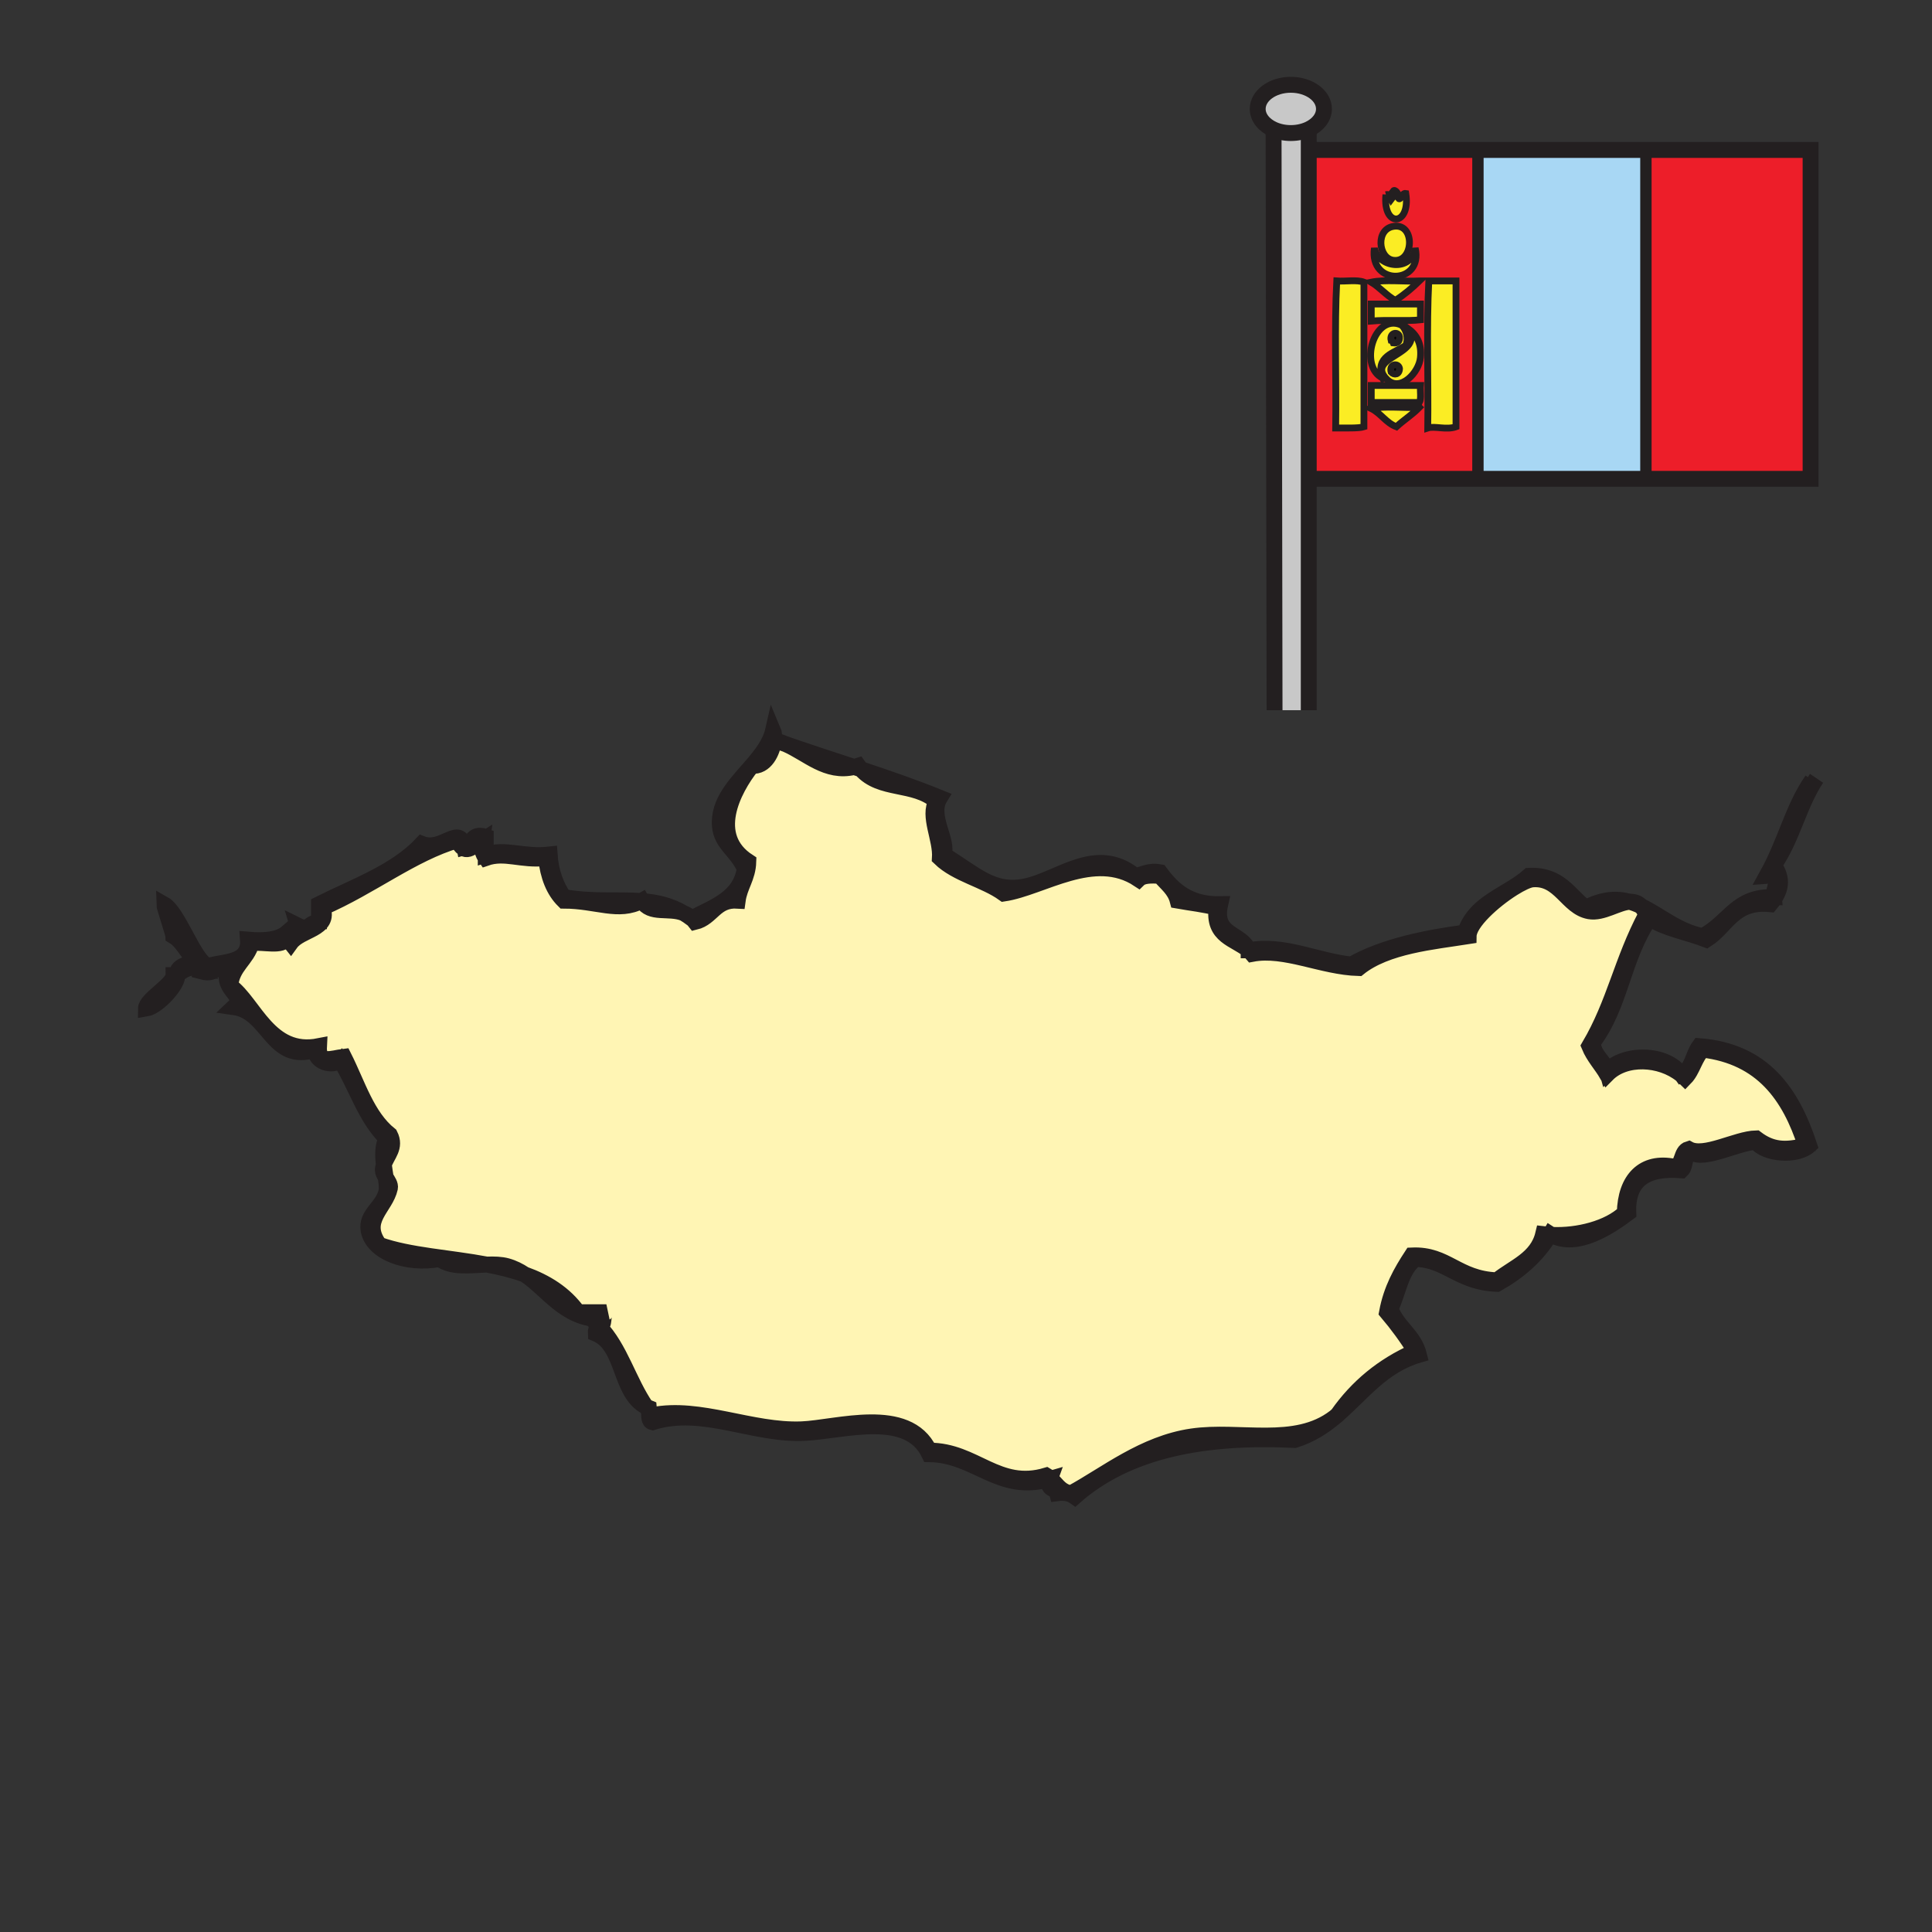 <svg xmlns="http://www.w3.org/2000/svg" width="850.89" height="850.89" viewBox="0 0 850.89 850.89" overflow="visible"><rect x="0" y="0" width="850.89" height="850.89" fill="#333333" stroke="none"/><path d="M127.76 413.56c-.34.56-.38 1.15.21 1.85 4.43-6.15 17.65-5.92 14.07-15.63 21.18-9.1 39.43-23.85 59.38-29.69 3.46 7.06 6.18 3.01 10.94 0-.49 3.62.26 6 1.57 7.81 8.51-2.98 15.5 1.25 26.57 0 .87 7.98 3.35 14.36 7.81 18.76 14.63.02 24.04 5.53 34.1.15.13.01.26.02.39.04 3.72 6.16 11.68 2.66 18.32 5.33 1.15.68 2.3 1.44 3.45 2.29.03-.02.07-.04.1-.05.51.47.99 1 1.46 1.61 7.56-1.82 8.77-9.98 18.75-9.37.87-6.43 4.48-10.11 4.69-17.19-17.3-11.23-6.89-31.5 1.57-42.2 5.92.56 9.07-6.03 9.69-11.09l1.25.15c1.33.48 2.67.95 4.03 1.42 9.61 4.18 17.87 12.98 30.06 10.04 1.02.34 2.05.68 3.07 1.02 8.59 9.75 23.26 5.48 33.16 14.09-3.83 6.49 2.12 16.59 1.56 25 7.41 7.18 19.64 9.54 28.13 15.63 16.86-2.49 39.78-19.23 59.391-6.25 1.85-1.8 5.52-1.77 9.38-1.56 2.819 3.42 6.52 5.97 7.81 10.94 5.74 1.03 11.88 1.66 17.19 3.12-1.82 12.76 8.18 13.69 14.06 18.73 0 .01.01.02.01.03h.021c.55.48 1.069.99 1.54 1.56 14.5-2.74 30.819 5.84 46.88 6.25 12.25-9.85 32.91-11.609 48.45-14.07.08-6 10.939-15.68 19.489-21.07 3.62-2.27 6.83-3.78 8.641-3.93 12.189-.98 15.2 12.31 25 14.06 5.88 1.05 12.56-3.88 17.84-4.17h.01c1.7.49 3.351 1.14 4.98 1.92.819.89 1.56 2.13 2.18 3.82-10.78 20.28-13.8 38.81-25.01 57.82 1.979 4.789 5.33 8.22 7.819 12.5 8-8.101 23.511-7.301 32.721.109.58.45 1.13.94 1.66 1.46 3.35-3.43 4.29-9.25 7.81-12.51 26.021 3.16 38.2 20.15 45.32 42.2-9.011 2.439-15.2 1.93-21.88-3.13-8.79.199-22.82 8.51-29.69 4.689-3.63 1.061-2.28 7.101-6.25 7.82-13.7-2.82-21.56 5.52-21.88 20.31-7.19 6.79-20.63 10.25-32.3 9.69a8.63 8.63 0 0 1-.521-.311c-.06.101-.109.19-.17.28-1-.07-1.979-.16-2.95-.28-2.609 10.931-12.81 14.271-20.319 20.311-17.58-.66-22.03-11.65-37.511-10.94-4.739 7.24-9.069 14.891-10.939 25.011 4.54 5.369 8.729 11.069 12.51 17.189-14.41 6.33-25.71 15.76-34.26 27.96-.4.36-.82.71-1.23 1.061-17.449 13.399-41.89 5.399-62.97 8.489-21.26 3.12-37.84 16.69-53.13 25-.53-.06-1.03-.159-1.49-.279-3.62-1.03-5.21-4.07-7.66-6.23-.54-.49-1.13-.93-1.79-1.3-21.439 6.45-31.39-11.04-51.57-10.94-9.69-20.09-40.78-9.979-56.26-9.38-22.19.86-44.65-10.399-65.64-6.25-.52-.6-1.02-1.22-1.5-1.85 0-.44-.01-.87-.06-1.28-.46-.18-.89-.38-1.31-.6-7.61-11.03-11.39-25.88-20.57-35.34 2.89-.23.95-5.29 3.12-6.25h-12.5c-5.89-8.221-14.14-13.28-23.49-16.65-2.37-1.58-4.91-2.87-7.77-3.67-2.67-.74-5.73-.8-8.91-.68-16.49-3.11-34.04-3.95-47.35-8.69-7.93-10.85 2.77-16.23 4.69-25.01.32-1.48-.87-3.141-1.87-4.74-.26-1.74-.58-3.64-.81-5.58 1.4-4.28 5.5-7.6 2.68-13.12-10.15-8.08-14.2-22.26-20.31-34.38-5.35.63-11.39 3.54-10.94-4.689-21.92 4.329-28.48-18.91-39.07-26.57.72-8.65 7.33-11.41 9.37-18.75 5.06-.83 13.78 2.01 15.41-2.24l1.568.39z" fill="#fff5b4"/><path fill="#ed1e29" d="M797.42 66.04v144.84h-72.53V66.04z"/><path fill="#a8d7f4" d="M724.89 210.06v.82h-73.98V66.04h73.98v.63z"/><path d="M717.8 397.17c1.87-.09 3.561.39 4.98 1.92a32.16 32.16 0 0 0-4.98-1.92zM740.58 473.23c4.57-2.211 4.96-8.58 7.82-12.5 28.51 2.22 40.79 20.68 48.449 43.76-5.43 5-19.58 3.91-23.449-1.561-7.521.15-23.12 8.48-28.131 4.681-4 .159-2.51 5.83-4.689 7.819-15.29-1.239-24.061 4.061-23.44 18.75-7.87 5.91-22.75 16.011-33.859 9.69 11.67.56 25.109-2.9 32.3-9.69.32-14.79 8.18-23.13 21.88-20.31 3.97-.72 2.62-6.76 6.25-7.82 6.87 3.82 20.9-4.49 29.69-4.689 6.68 5.06 12.869 5.569 21.88 3.13-7.12-22.05-19.3-39.04-45.32-42.2-3.52 3.26-4.46 9.08-7.81 12.51a19.05 19.05 0 0 0-1.66-1.46l.089-.11z"/><path d="M751.53 413.85c-8.261-3.21-18.13-4.8-25.011-9.38-12.06 17.97-12.479 38.08-25 54.7.341 5.91 4.91 7.59 6.25 12.5 7.2-8.04 25.9-8.27 32.811 1.561l-.09.109c-9.21-7.41-24.721-8.21-32.721-.109-2.489-4.28-5.84-7.711-7.819-12.5 11.21-19.011 14.229-37.541 25.01-57.82-.62-1.69-1.36-2.93-2.18-3.82 8.46 4.01 16.189 11.09 27.18 13.19 12.25-6.76 14.54-17.61 31.26-17.19-.43-4.38 4.41-9.96-3.13-9.37 8.53-15.36 11.28-29.6 19.99-42.18l1.96-.75c-7.68 11.34-10.84 27.2-18.82 38.24 4.24 5.95 3.44 11.19-1.56 17.19-16.23-1.641-19.16 10.009-28.13 15.629zM682.76 543.56c.17.11.34.21.521.311l-.69-.03c.059-.091.109-.181.169-.281zM698.39 399.78c7.7-3.99 13.841-4.2 19.4-2.61-5.28.29-11.96 5.22-17.84 4.17-9.8-1.75-12.811-15.04-25-14.06-1.811.15-5.021 1.66-8.641 3.93l-.159-.26c2.569-1.59 5.04-3.27 7.239-5.23 13.641-.62 17.611 8.43 25.001 14.06z"/><path d="M641.25 123.73v64.23c-4.23 1.52-9.39-.45-12.44.54.311-21.41-.609-44.25.46-64.77h11.98zM603.93 169.76h21.66c-.2 2.45.46 5.9-.46 7.5h-21.2v-7.5z" fill="#fbed24"/><path d="M624.94 596.69c-16.061 4.68-24.71 16.77-35.82 26.399 8.55-12.2 19.85-21.63 34.26-27.96-3.78-6.12-7.97-11.82-12.51-17.189 1.87-10.12 6.2-17.771 10.939-25.011 15.48-.71 19.931 10.28 37.511 10.94 7.51-6.04 17.71-9.38 20.319-20.311.971.12 1.95.21 2.95.28-5.649 9.311-13.7 16.21-23.27 21.601-16.84-.54-22.46-10.801-35.94-10.94-6.34 4.6-7.43 14.44-10.939 21.88 2.87 8.061 10.32 11.551 12.5 20.311z"/><path d="M613.61 114.63c-6.71-.94-7.92-14 .46-14.99 9.37-1.1 8.59 16.26-.46 14.99z" fill="#fbed24"/><path d="M612.69 163.88c-1.021-3.68 3.199-4.18 3.68-1.61-.02 2.74-2.34 3.1-3.68 1.61zM612.69 149.96c-.87-3.51 3.189-4.2 3.68-1.61.14 2.13-.88 2.9-2.76 2.68-.21-.48-.41-.96-.92-1.07z"/><path d="M616.37 162.27c-.48-2.57-4.7-2.07-3.68 1.61 1.34 1.49 3.66 1.13 3.68-1.61zm-5.53 4.82c-10.149-10.12 17.18-10.75 9.22-22.48 3.99 2.93 6.101 6.76 5.53 12.84-.64 6.74-8.96 15.4-14.75 9.64zM610.38 85.73c1.76-.44 1.79 1.14 2.311 2.14.529-.68 2.1-2.85.92-3.75.72-.98 2.63 1.19 2.3 3.21.93 1.22 1.53-2.47 3.229-2.14 2.28 14.39-10.23 15.44-8.76.54z" fill="#fbed24"/><path d="M612.69 149.96c.51.11.71.59.92 1.07 1.88.22 2.899-.55 2.76-2.68-.49-2.59-4.55-1.9-3.68 1.61zM609 166.55c-10.68-5.1-4-28.36 7.83-23.55 1.54.63 4 4.9 2.31 9.1-4.65 3.25-13.84 4.81-10.14 14.45z" fill="#fbed24"/><path d="M625.59 140.86c-6.04.69-14.33-.12-21.66.54v-7.5h21.66v6.96zM605.31 109.28c1.671 8.89 16.671 10.46 17.971 0 3.709 16.05-20.351 16.9-17.971 0zM603.93 179.93c6.15-1.24 14.29-.17 21.2-.53-3.08 3.2-6.88 5.56-10.14 8.56-4.52-1.71-6.85-5.95-11.06-8.03z" fill="#fbed24"/><path d="M603.93 124.27c6.15-1.25 14.29-.18 21.2-.54-3.27 3.16-6.729 6.11-10.6 8.57-3.97-2.17-6.76-5.71-10.6-8.03zM600.7 124.27v63.69c-2.41.76-8.061.49-12.44.54.311-21.41-.609-44.25.471-64.77 3.869.31 8.849-.65 11.969.54z" fill="#fbed24"/><path d="M629.27 123.73c-1.069 20.52-.149 43.36-.46 64.77 3.051-.99 8.21.98 12.44-.54v-64.23h-11.98zm-16.58-35.86c-.521-1-.551-2.58-2.311-2.14-1.47 14.9 11.04 13.85 8.76-.54-1.699-.33-2.3 3.36-3.229 2.14.33-2.02-1.58-4.19-2.3-3.21 1.18.9-.39 3.07-.92 3.75zm7.37 56.74c7.96 11.73-19.369 12.36-9.22 22.48 5.79 5.76 14.11-2.9 14.75-9.64.57-6.08-1.54-9.91-5.53-12.84zm-5.99-44.97c-8.38.99-7.17 14.05-.46 14.99 9.05 1.27 9.83-16.09.46-14.99zm9.21 9.64c-1.3 10.46-16.3 8.89-17.971 0-2.379 16.9 21.681 16.05 17.971 0zm-22.58 78.68v-63.69c-3.12-1.19-8.101-.23-11.97-.54-1.08 20.52-.16 43.36-.471 64.77 4.381-.05 10.031.22 12.441-.54zM616.83 143c-11.83-4.81-18.51 18.45-7.83 23.55-3.7-9.64 5.49-11.2 10.14-14.45 1.69-4.2-.77-8.47-2.31-9.1zm8.76-9.1h-21.66v7.5c7.33-.66 15.62.15 21.66-.54v-6.96zm-21.66 43.36h21.2c.92-1.6.26-5.05.46-7.5h-21.66v7.5zm21.2-53.53c-6.91.36-15.05-.71-21.2.54 3.84 2.32 6.63 5.86 10.601 8.03 3.869-2.46 7.329-5.41 10.599-8.57zm0 55.67c-6.91.36-15.05-.71-21.2.53 4.21 2.08 6.54 6.32 11.061 8.03 3.259-3 7.059-5.36 10.139-8.56zm25.78 31.48H576.4V66.04h74.51v144.84z" fill="#ed1e29"/><path d="M589.12 623.09c-.04.061-.08.11-.12.17-.37.311-.74.601-1.11.891.41-.351.83-.701 1.23-1.061z"/><path fill="#fff" d="M576.4 66.04v144.84h-.02l-1.33-144.84z"/><path d="M576.4 210.88v101.91h-15.06l-.43-255.74c2.21.99 4.81 1.55 7.6 1.55 2.9 0 5.61-.62 7.891-1.68v9.12h-1.351l1.33 144.84h.02z" fill="#c8c8c8"/><path d="M568.51 37.34c8.05 0 14.59 4.76 14.59 10.63 0 3.76-2.67 7.05-6.699 8.95-2.28 1.06-4.99 1.68-7.891 1.68-2.79 0-5.39-.56-7.6-1.55-4.19-1.87-6.99-5.23-6.99-9.08 0-5.87 6.53-10.63 14.59-10.63z" fill="#c8c8c8"/><path d="M549.95 418.54c15.31-3.04 30.46 4.84 45.3 6.25 14.03-8.13 34.27-12.01 50.01-14.07 3.29-10.26 12.54-14.57 20.891-19.77l.159.26c-8.55 5.39-19.409 15.07-19.489 21.07-15.54 2.46-36.2 4.22-48.45 14.07-16.061-.41-32.38-8.99-46.88-6.25a13.44 13.44 0 0 0-1.541-1.56z"/><path d="M549.95 418.54h-.021c0-.01-.01-.02-.01-.03l.031.03zM524.92 632.64c21.08-3.09 45.521 4.91 62.97-8.489-5.029 4.199-10.62 7.84-17.649 10.05-39.53-1.94-73.38 4.3-96.891 25a8.953 8.953 0 0 0-3.17-1.45l.12-.39c.46.12.96.22 1.49.279 15.29-8.31 31.87-21.88 53.13-25zM462.64 651.13c2.45 2.16 4.04 5.2 7.66 6.23l-.12.39c-1.29-.3-2.8-.36-4.64-.11-.68-2.449-4.92-1.33-3.13-6.25l.23-.26zM537.42 398.22c-3.189 14.11 9.49 12.36 12.5 20.29-5.88-5.04-15.88-5.97-14.06-18.73-5.311-1.46-11.45-2.09-17.19-3.12-1.29-4.97-4.99-7.52-7.81-10.94-3.86-.21-7.53-.24-9.38 1.56-19.61-12.98-42.53 3.76-59.391 6.25-8.49-6.09-20.72-8.45-28.13-15.63.56-8.41-5.39-18.51-1.56-25-9.9-8.61-24.57-4.34-33.16-14.09 11.72 3.9 23.51 7.97 34.72 12.52-4.98 8.09 4.1 19.12 1.57 25.01 14.19 8.65 21.621 16.91 35.94 14.06 14.86-2.95 31.351-18.58 48.45-4.68 3.67-.5 5.86-2.47 10.94-1.57 5.751 7.8 12.781 14.31 26.561 14.07zM379.24 338.81c-1.02-.34-2.05-.68-3.07-1.02.61-.14 1.22-.31 1.85-.52.39.55.8 1.06 1.22 1.54zM376.17 337.79c-12.19 2.94-20.45-5.86-30.06-10.04 9.62 3.36 19.79 6.64 30.06 10.04zM346.11 327.75c-1.36-.47-2.7-.94-4.03-1.42 1.38.36 2.72.85 4.03 1.42zM340.83 326.18c-.62 5.06-3.77 11.65-9.69 11.09l-.03-.03c4.24-4.91 8.11-9.89 9.4-15.6.44 1.02.55 2.68.32 4.54z"/><path d="M329.57 379.47c-.21 7.08-3.82 10.76-4.69 17.19-9.98-.61-11.19 7.55-18.75 9.37-.47-.61-.95-1.14-1.46-1.61 9.84-5.21 21.33-8.78 23.34-21.83-3.63-8.1-10.25-10.8-10.94-18.75-.92-10.64 7.06-18.52 14.04-26.6l.03.03c-8.46 10.7-18.87 30.97-1.57 42.2zM304.67 404.42c-.03.01-.07.03-.1.05-1.15-.85-2.3-1.61-3.45-2.29 1.24.49 2.44 1.21 3.55 2.24zM301.12 402.18c-6.64-2.67-14.6.83-18.32-5.33 6.36.5 12.37 1.82 18.32 5.33zM353.02 629.51c15.48-.6 46.57-10.71 56.26 9.38 20.18-.1 30.13 17.391 51.57 10.94.66.37 1.25.81 1.79 1.3l-.229.26c-22.45 6.641-32.54-10.71-53.13-10.939-9.23-19.26-36.94-10.36-54.7-9.38-22.5 1.25-45.16-11.65-67.2-4.69-1.76-.399-1.49-2.82-1.5-4.97.48.63.98 1.25 1.5 1.85 20.989-4.151 43.449 7.109 65.639 6.249zM285.82 620.13c.05.41.06.84.06 1.28-.47-.61-.93-1.24-1.37-1.88.42.22.85.42 1.31.6zM282.69 396.66c.04.07.07.13.11.19-.13-.02-.26-.03-.39-.04.09-.05.19-.1.28-.15zM263.94 584.19c9.18 9.46 12.96 24.31 20.57 35.34-11.93-6.19-9.37-26.87-22.14-32.21-.2-2.811 1.92-3.301 1.57-6.261-15.62-.689-22.61-12.93-32.87-19.77 9.35 3.37 17.6 8.43 23.49 16.65h12.5c-2.17.961-.23 6.021-3.12 6.251zM223.3 557.62c2.86.8 5.4 2.09 7.77 3.67-5.28-1.9-10.91-3.271-16.68-4.35 3.18-.12 6.24-.06 8.91.68zM169.05 512.92c.23 1.94.55 3.84.81 5.58-.67-1.08-1.26-2.12-1.25-3.07.01-.88.18-1.71.44-2.51zM170.17 524.8c.35-1.52.08-3.74-.31-6.3 1 1.6 2.19 3.26 1.87 4.74-1.92 8.779-12.62 14.16-4.69 25.01 13.31 4.74 30.86 5.58 47.35 8.69-7.35.279-15.36 1.529-20.78-2.44-14.59 2.76-29.44-2.96-31.25-12.5-1.38-7.22 6.2-10.14 7.81-17.2zM212.36 370.09c-4.76 3.01-7.48 7.06-10.94 0-19.95 5.84-38.2 20.59-59.38 29.69 3.58 9.71-9.64 9.48-14.07 15.63-.59-.7-.55-1.29-.21-1.85.95-1.56 4.27-2.9 3.34-5.96 5.53 2.73 3.84-1.05 9.38-1.57v-7.81c15.97-7.99 33.71-14.21 45.32-26.57 9.2 3.61 16.67-9.17 18.75 1.56 3.72-.96 2.57-6.81 9.38-4.68v7.81c8.75-2.94 16.6 1.33 28.13 0 .54 7.79 2.87 13.8 6.25 18.75 12.95 2.23 23.96.97 34.1 1.72-10.06 5.38-19.47-.13-34.1-.15-4.46-4.4-6.94-10.78-7.81-18.76-11.07 1.25-18.06-2.98-26.57 0-1.31-1.81-2.06-4.19-1.57-7.81z"/><path d="M171.73 499.8c2.82 5.521-1.28 8.84-2.68 13.12-.48-4.02-.56-8.229 1.12-11.56-9.29-8.94-13.31-23.15-20.32-34.38-3.5 3.05-11.23.84-10.94-4.69-19.3 6.4-20.24-16.59-35.94-18.75 6.16-5.82-7.68-7.41-1.56-18.75-6.37-1.16-5.38 5.03-12.51 3.12 2.15-6.07 21.31-.59 20.32-14.06 7.42.64 13.56.01 17.19-3.13.11 1 .03 1.81-.22 2.45-1.63 4.25-10.35 1.41-15.41 2.24-2.04 7.34-8.65 10.1-9.37 18.75 10.59 7.66 17.15 30.899 39.07 26.57-.45 8.229 5.59 5.319 10.94 4.689 6.11 12.121 10.16 26.301 20.31 34.381z"/><path d="M90.47 424.79c-7.38-1.48-8.53-9.19-14.07-12.51 0-.52-4.15-13.51-4.15-14.03 5.99 3.39 12.58 22.8 18.22 26.54zM77.96 429.47c-.87-4.64 8.53-6.93 10.94-3.12-5.7-1.02-8.32 1.05-10.94 3.12zM77.96 429.47c.95 3.44-8.22 13.92-13.71 14.78 0-4.17 12.15-10.61 12.15-14.78h1.56z"/><g fill="none" stroke="#231f20"><path stroke-width="7" d="M575.05 66.04h222.37v144.84H576.38M560.91 57.05c-4.19-1.87-6.99-5.23-6.99-9.08 0-5.87 6.53-10.63 14.59-10.63 8.05 0 14.59 4.76 14.59 10.63 0 3.76-2.67 7.05-6.699 8.95-2.28 1.06-4.99 1.68-7.891 1.68-2.79 0-5.39-.56-7.6-1.55z"/><path stroke-width="7" d="M560.91 56.75v.3l.43 255.74M576.4 56.22v256.57"/><path stroke-width="5" d="M650.91 68.2v141.09M724.89 66.67v143.39"/><path d="M614.07 99.64c9.37-1.1 8.59 16.26-.46 14.99-6.71-.94-7.92-14 .46-14.99z" stroke-width="3"/><path d="M623.28 109.28c3.71 16.05-20.351 16.9-17.971 0 1.671 8.89 16.671 10.46 17.971 0zM600.7 124.27v63.69c-2.41.76-8.061.49-12.44.54.311-21.41-.609-44.25.471-64.77 3.869.31 8.849-.65 11.969.54z" stroke-width="3"/><path d="M625.13 123.73c-3.27 3.16-6.729 6.11-10.6 8.57-3.971-2.17-6.761-5.71-10.601-8.03 6.151-1.25 14.291-.18 21.201-.54zM641.25 187.96c-4.23 1.52-9.39-.45-12.44.54.311-21.41-.609-44.25.46-64.77h11.98v64.23zM603.93 141.4v-7.5h21.66v6.96c-6.04.69-14.33-.12-21.66.54z" stroke-width="3"/><path d="M609 166.55c-10.68-5.1-4-28.36 7.83-23.55 1.54.63 4 4.9 2.31 9.1-4.65 3.25-13.84 4.81-10.14 14.45z" stroke-width="3"/><path d="M620.06 144.61c3.99 2.93 6.101 6.76 5.53 12.84-.64 6.74-8.96 15.4-14.75 9.64-10.15-10.12 17.18-10.75 9.22-22.48z" stroke-width="3"/><path d="M613.61 151.03c-.21-.48-.41-.96-.92-1.07-.87-3.51 3.189-4.2 3.68-1.61.14 2.13-.88 2.9-2.76 2.68zM612.69 163.88c-1.021-3.68 3.199-4.18 3.68-1.61-.02 2.74-2.34 3.1-3.68 1.61zM603.93 177.26v-7.5h21.66c-.2 2.45.46 5.9-.46 7.5h-21.2zM625.13 179.4c-3.08 3.2-6.88 5.56-10.14 8.56-4.521-1.71-6.851-5.95-11.061-8.03 6.151-1.24 14.291-.17 21.201-.53zM610.38 85.73c1.76-.44 1.79 1.14 2.311 2.14.529-.68 2.1-2.85.92-3.75.72-.98 2.63 1.19 2.3 3.21.93 1.22 1.53-2.47 3.229-2.14 2.28 14.39-10.23 15.44-8.76.54z" stroke-width="3"/><path d="M717.8 397.17c1.87-.09 3.561.39 4.98 1.92.819.89 1.56 2.13 2.18 3.82-10.78 20.28-13.8 38.81-25.01 57.82 1.979 4.789 5.33 8.22 7.819 12.5 8-8.101 23.511-7.301 32.721.109.58.45 1.13.94 1.66 1.46 3.35-3.43 4.29-9.25 7.81-12.51 26.021 3.16 38.2 20.15 45.32 42.2-9.011 2.439-15.2 1.93-21.88-3.13-8.79.199-22.82 8.51-29.69 4.689-3.63 1.061-2.28 7.101-6.25 7.82-13.7-2.82-21.56 5.52-21.88 20.31-7.19 6.79-20.63 10.25-32.3 9.69l-.69-.03c-1-.07-1.979-.16-2.95-.28-2.609 10.931-12.81 14.271-20.319 20.311-17.58-.66-22.03-11.65-37.511-10.94-4.739 7.24-9.069 14.891-10.939 25.011 4.54 5.369 8.729 11.069 12.51 17.189-14.41 6.33-25.71 15.76-34.26 27.96-.04.061-.08.11-.12.17-.37.311-.74.601-1.11.891-17.449 13.399-41.89 5.399-62.97 8.489-21.26 3.12-37.84 16.69-53.13 25-.53-.06-1.03-.159-1.49-.279-3.62-1.03-5.21-4.07-7.66-6.23-.54-.49-1.13-.93-1.79-1.3-21.439 6.45-31.39-11.04-51.57-10.94-9.69-20.09-40.78-9.979-56.26-9.38-22.19.86-44.65-10.399-65.64-6.25-.52-.6-1.02-1.22-1.5-1.85-.47-.61-.93-1.24-1.37-1.88-7.61-11.03-11.39-25.88-20.57-35.34 2.89-.23.95-5.29 3.12-6.25h-12.5c-5.89-8.221-14.14-13.28-23.49-16.65-5.28-1.9-10.91-3.271-16.68-4.35-16.49-3.11-34.04-3.95-47.35-8.69-7.93-10.85 2.77-16.23 4.69-25.01.32-1.48-.87-3.141-1.87-4.74-.67-1.08-1.26-2.12-1.25-3.07.01-.88.18-1.71.44-2.51 1.4-4.28 5.5-7.6 2.68-13.12-10.15-8.08-14.2-22.26-20.31-34.38-5.35.63-11.39 3.54-10.94-4.689-21.92 4.329-28.48-18.91-39.07-26.57.72-8.65 7.33-11.41 9.37-18.75 5.06-.83 13.78 2.01 15.41-2.24.25-.64.33-1.45.22-2.45-3.63 3.14-9.77 3.77-17.19 3.13.99 13.47-18.17 7.99-20.32 14.06 7.13 1.91 6.14-4.28 12.51-3.12-6.12 11.34 7.72 12.93 1.56 18.75 15.7 2.16 16.64 25.15 35.94 18.75-.29 5.53 7.44 7.74 10.94 4.69 7.01 11.229 11.03 25.439 20.32 34.38-1.68 3.33-1.6 7.54-1.12 11.56.23 1.94.55 3.84.81 5.58.39 2.56.66 4.78.31 6.3-1.61 7.061-9.19 9.98-7.81 17.2 1.81 9.54 16.66 15.26 31.25 12.5 5.42 3.97 13.43 2.72 20.78 2.44 3.18-.12 6.24-.061 8.91.68 2.86.8 5.4 2.09 7.77 3.67 10.26 6.84 17.25 19.08 32.87 19.77.35 2.96-1.77 3.45-1.57 6.261 12.77 5.34 10.21 26.02 22.14 32.21.42.22.85.42 1.31.6.05.41.06.84.06 1.28.01 2.149-.26 4.57 1.5 4.97 22.04-6.96 44.7 5.94 67.2 4.69 17.76-.98 45.47-9.88 54.7 9.38 20.59.229 30.68 17.58 53.13 10.939-1.79 4.92 2.45 3.801 3.13 6.25 1.84-.25 3.35-.189 4.64.11 1.25.3 2.271.81 3.17 1.45 23.511-20.7 57.36-26.94 96.891-25 7.029-2.21 12.62-5.851 17.649-10.05.41-.351.83-.7 1.23-1.061 11.11-9.63 19.76-21.72 35.82-26.399-2.181-8.761-9.631-12.25-12.5-20.311 3.51-7.439 4.6-17.28 10.939-21.88 13.48.14 19.101 10.4 35.94 10.94 9.569-5.391 17.62-12.29 23.27-21.601.061-.09.11-.18.17-.28.17.11.34.21.521.311 11.109 6.32 25.989-3.78 33.859-9.69-.62-14.689 8.15-19.989 23.44-18.75 2.18-1.989.689-7.66 4.689-7.819 5.011 3.8 20.61-4.53 28.131-4.681 3.869 5.471 18.02 6.561 23.449 1.561-7.659-23.08-19.939-41.54-48.449-43.76-2.86 3.92-3.25 10.289-7.82 12.5-6.91-9.83-25.61-9.601-32.811-1.561-1.34-4.91-5.909-6.59-6.25-12.5 12.521-16.62 12.94-36.73 25-54.7 6.881 4.58 16.75 6.17 25.011 9.38 8.97-5.62 11.899-17.27 28.13-15.63 5-6 5.8-11.24 1.56-17.19 7.98-11.04 11.141-26.9 18.82-38.24" stroke-width="7"/><path d="M798.08 343.54c-8.71 12.58-11.46 26.82-19.99 42.18 7.54-.59 2.7 4.99 3.13 9.37-16.72-.42-19.01 10.43-31.26 17.19-10.99-2.1-18.72-9.18-27.18-13.19-1.63-.78-3.28-1.43-4.99-1.92 0 0 .01 0 0 0-5.56-1.59-11.7-1.38-19.4 2.61-7.39-5.63-11.359-14.68-25-14.06-2.199 1.96-4.67 3.64-7.239 5.23-8.351 5.2-17.601 9.51-20.891 19.77-15.74 2.06-35.979 5.94-50.01 14.07-14.84-1.41-29.99-9.29-45.3-6.25h-.021c0-.01-.01-.02-.01-.03-3.01-7.93-15.689-6.18-12.5-20.29-13.78.24-20.81-6.27-26.56-14.07-5.08-.9-7.271 1.07-10.94 1.57-17.1-13.9-33.59 1.73-48.45 4.68-14.319 2.85-21.75-5.41-35.94-14.06 2.53-5.89-6.55-16.92-1.57-25.01-11.21-4.55-23-8.62-34.72-12.52-1.02-.34-2.05-.68-3.07-1.02-10.27-3.4-20.44-6.68-30.06-10.04-1.36-.47-2.7-.94-4.03-1.42 1.38.36 2.72.85 4.03 1.42 9.61 4.18 17.87 12.98 30.06 10.04.61-.14 1.22-.31 1.85-.52.39.55.8 1.06 1.22 1.54 8.59 9.75 23.26 5.48 33.16 14.09-3.83 6.49 2.12 16.59 1.56 25 7.41 7.18 19.64 9.54 28.13 15.63 16.86-2.49 39.78-19.23 59.391-6.25 1.85-1.8 5.52-1.77 9.38-1.56 2.819 3.42 6.52 5.97 7.81 10.94 5.74 1.03 11.88 1.66 17.19 3.12-1.82 12.76 8.18 13.69 14.06 18.73l.03.03c.55.48 1.069.99 1.54 1.56 14.5-2.74 30.819 5.84 46.88 6.25 12.25-9.85 32.91-11.609 48.45-14.07.08-6 10.939-15.68 19.489-21.07 3.62-2.27 6.83-3.78 8.641-3.93 12.189-.98 15.2 12.31 25 14.06 5.88 1.05 12.56-3.88 17.84-4.17M331.14 337.27c5.92.56 9.07-6.03 9.69-11.09.23-1.86.12-3.52-.32-4.54-1.29 5.71-5.16 10.69-9.4 15.6-6.98 8.08-14.96 15.96-14.04 26.6.69 7.95 7.31 10.65 10.94 18.75-2.01 13.05-13.5 16.62-23.34 21.83-.03.01-.07.03-.1.05-1.15-.85-2.3-1.61-3.45-2.29-5.95-3.51-11.96-4.83-18.32-5.33-.13-.02-.26-.03-.39-.04-10.14-.75-21.15.51-34.1-1.72-3.38-4.95-5.71-10.96-6.25-18.75-11.53 1.33-19.38-2.94-28.13 0v-7.81c-6.81-2.13-5.66 3.72-9.38 4.68-2.08-10.73-9.55 2.05-18.75-1.56-11.61 12.36-29.35 18.58-45.32 26.57v7.81c-5.54.52-3.85 4.3-9.38 1.57.93 3.06-2.39 4.4-3.34 5.96-.34.56-.38 1.15.21 1.85 4.43-6.15 17.65-5.92 14.07-15.63 21.18-9.1 39.43-23.85 59.38-29.69 3.46 7.06 6.18 3.01 10.94 0-.49 3.62.26 6 1.57 7.81 8.51-2.98 15.5 1.25 26.57 0 .87 7.98 3.35 14.36 7.81 18.76 14.63.02 24.04 5.53 34.1.15.09-.05.19-.1.28-.15.04.07.07.13.11.19 3.72 6.16 11.68 2.66 18.32 5.33 1.24.49 2.44 1.21 3.55 2.24.51.47.99 1 1.46 1.61 7.56-1.82 8.77-9.98 18.75-9.37.87-6.43 4.48-10.11 4.69-17.19-17.3-11.23-6.89-31.5 1.57-42.2zM72.25 398.25c5.99 3.39 12.58 22.8 18.22 26.54-7.38-1.48-8.53-9.19-14.07-12.51 0-.52-4.15-13.51-4.15-14.03zM77.96 429.47c-.87-4.64 8.53-6.93 10.94-3.12-5.7-1.02-8.32 1.05-10.94 3.12zM77.96 429.47c.95 3.44-8.22 13.92-13.71 14.78 0-4.17 12.15-10.61 12.15-14.78h1.56z" stroke-width="7"/></g><path fill-rule="evenodd" clip-rule="evenodd" fill="none" d="M.25.25h850.394v850.394H.25z"/></svg>